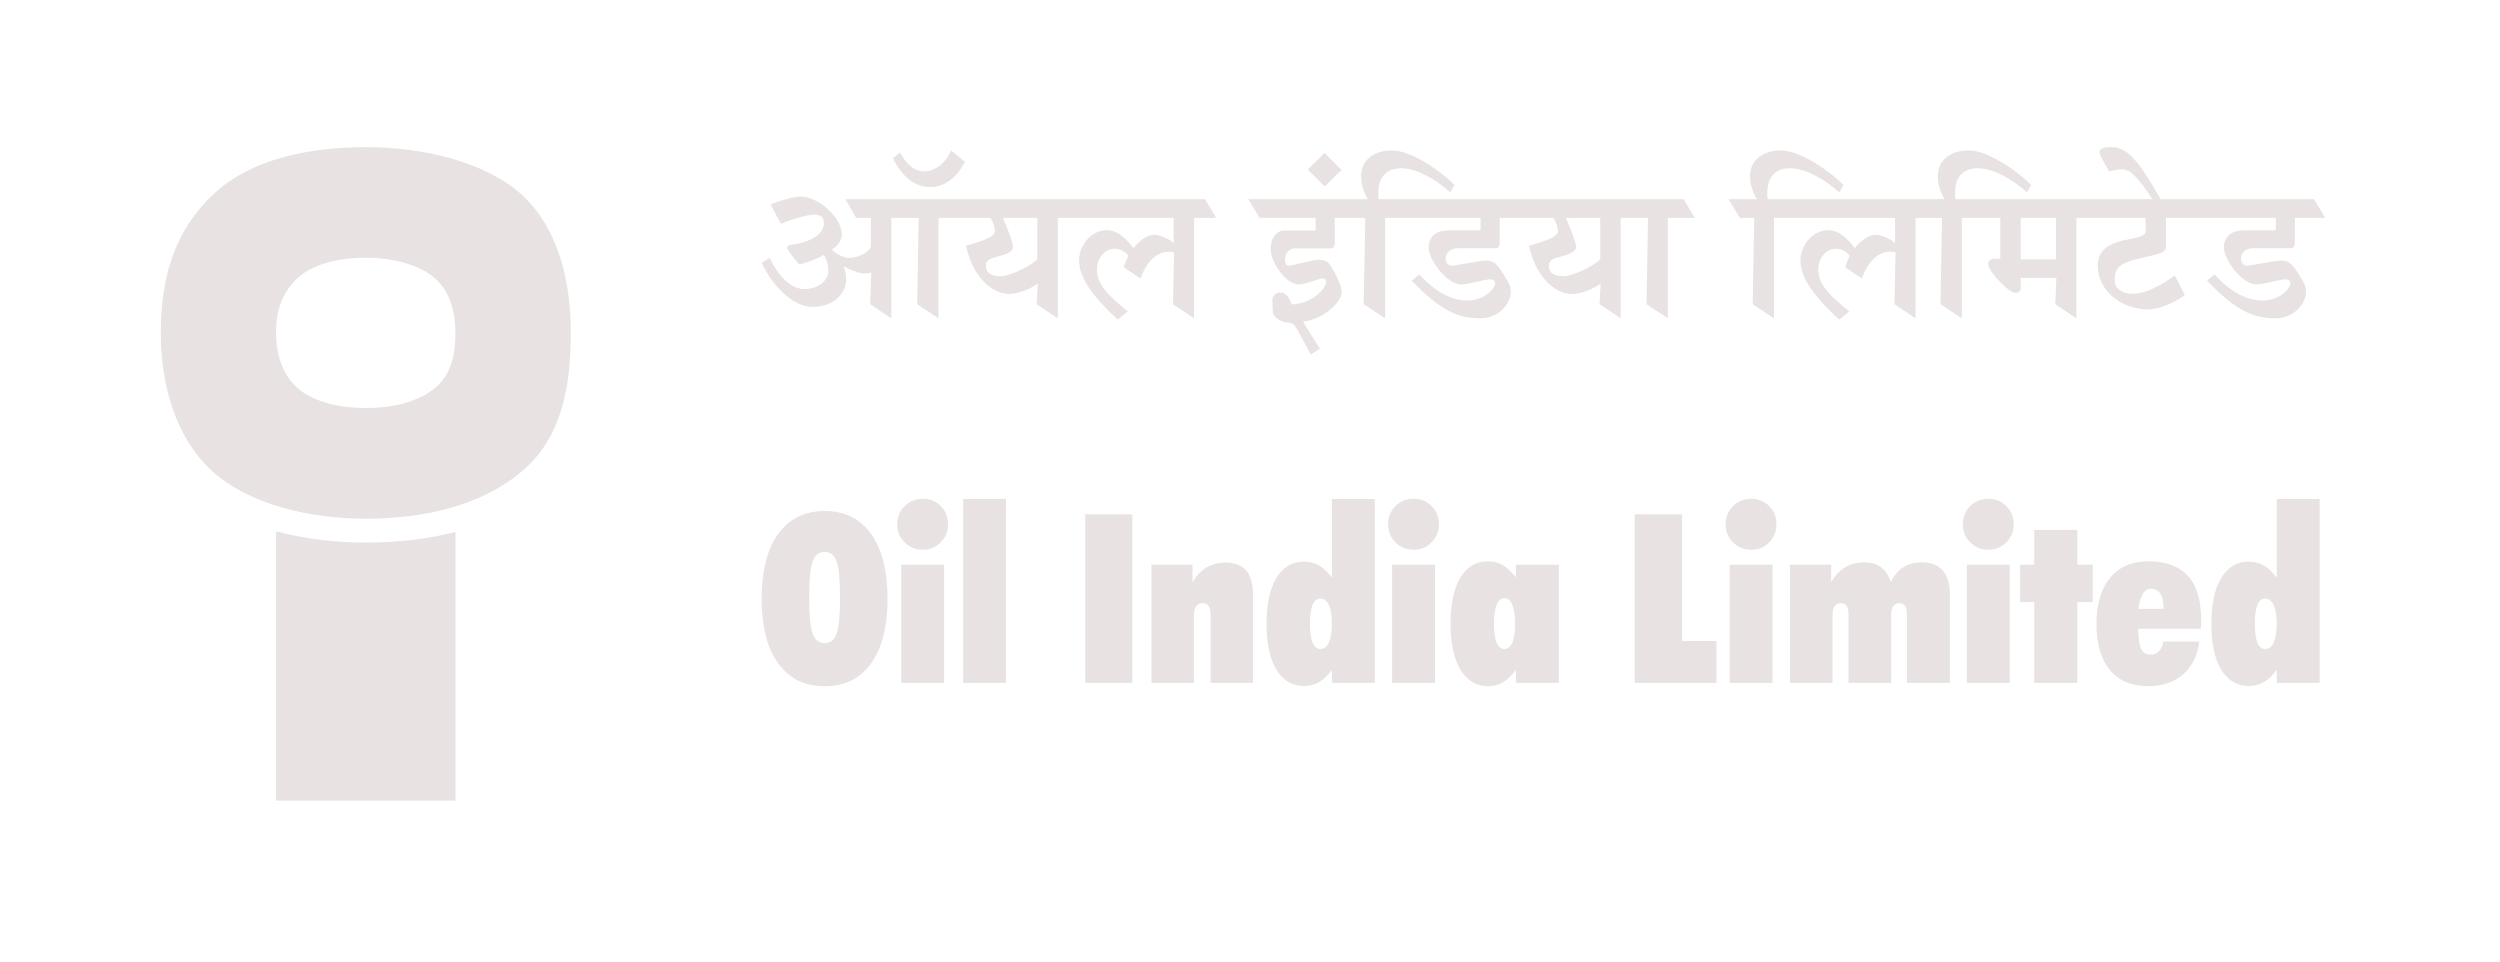 <?xml version="1.0" encoding="UTF-8"?>
<svg xmlns="http://www.w3.org/2000/svg" xmlns:xlink="http://www.w3.org/1999/xlink" width="130" zoomAndPan="magnify" viewBox="0 0 97.5 37.5" height="50" preserveAspectRatio="xMidYMid meet" version="1.0">
  <defs>
    <clipPath id="536edbebca">
      <path d="M 29 5.48 L 90.988 5.48 L 90.988 14 L 29 14 Z M 29 5.48 " clip-rule="nonzero"></path>
    </clipPath>
    <clipPath id="5451344b5f">
      <path d="M 29 19 L 90.988 19 L 90.988 27 L 29 27 Z M 29 19 " clip-rule="nonzero"></path>
    </clipPath>
    <clipPath id="6f4f2f8f10">
      <path d="M 10 20 L 18 20 L 18 31.387 L 10 31.387 Z M 10 20 " clip-rule="nonzero"></path>
    </clipPath>
    <clipPath id="7ef5bbe823">
      <path d="M 6 5.48 L 23 5.48 L 23 21 L 6 21 Z M 6 5.48 " clip-rule="nonzero"></path>
    </clipPath>
  </defs>
  <g clip-path="url(#536edbebca)">
    <path fill="#e8e2e2" d="M 80.184 8.496 L 80.184 10.113 L 78.809 10.113 L 78.809 8.496 Z M 30.016 10.059 L 29.703 10.25 C 30.18 11.25 30.977 11.969 31.699 11.969 C 32.469 11.969 33 11.477 33 10.895 C 33 10.746 32.973 10.562 32.906 10.406 L 32.922 10.391 C 33.078 10.504 33.574 10.668 33.668 10.668 C 33.773 10.668 33.887 10.66 33.98 10.625 L 33.938 11.863 L 34.762 12.414 L 34.762 8.496 L 35.828 8.496 L 35.77 11.863 L 36.602 12.414 L 36.602 8.496 L 38.625 8.496 C 38.754 8.688 38.805 8.914 38.805 9.02 C 38.805 9.098 38.703 9.211 38.613 9.254 C 38.449 9.34 37.902 9.539 37.676 9.574 C 37.895 10.684 38.613 11.465 39.371 11.465 C 39.684 11.465 40.152 11.285 40.473 11.066 L 40.43 11.863 L 41.254 12.414 L 41.254 8.496 L 45.773 8.496 L 45.773 9.488 C 45.602 9.312 45.234 9.156 45.027 9.156 C 44.785 9.156 44.453 9.348 44.203 9.68 C 43.828 9.184 43.508 8.977 43.16 8.977 C 42.605 8.977 42.086 9.512 42.086 10.164 C 42.086 10.719 42.426 11.387 43.594 12.465 L 43.984 12.145 C 43.23 11.535 42.781 11.086 42.781 10.527 C 42.781 10.078 43.066 9.703 43.473 9.703 C 43.699 9.703 43.898 9.816 44.004 9.98 C 43.953 10.078 43.855 10.305 43.828 10.426 L 44.48 10.859 C 44.75 10.113 45.168 9.816 45.602 9.816 C 45.652 9.816 45.73 9.824 45.789 9.844 L 45.746 11.863 L 46.57 12.414 L 46.57 8.496 L 47.43 8.496 L 46.996 7.77 L 32.973 7.77 L 33.391 8.496 L 33.965 8.496 L 33.965 9.574 C 33.965 9.801 33.496 10.059 33.121 10.059 C 32.93 10.059 32.652 9.938 32.445 9.738 C 32.738 9.539 32.828 9.34 32.828 9.121 C 32.828 8.508 31.941 7.664 31.203 7.664 C 30.977 7.664 30.371 7.84 30.051 7.969 L 30.457 8.73 C 31.012 8.496 31.586 8.359 31.766 8.375 C 31.984 8.375 32.133 8.453 32.133 8.688 C 32.133 9.078 31.734 9.418 30.91 9.539 C 30.734 9.566 30.691 9.617 30.691 9.652 C 30.691 9.715 30.969 10.094 31.168 10.312 C 31.5 10.242 31.906 10.078 32.133 9.938 C 32.227 10.086 32.305 10.328 32.305 10.562 C 32.305 10.961 31.898 11.273 31.375 11.273 C 30.891 11.273 30.406 10.859 30.016 10.059 Z M 35.098 5.945 L 34.828 6.18 C 35.219 6.945 35.699 7.293 36.289 7.293 C 36.824 7.293 37.305 6.945 37.633 6.312 L 37.094 5.867 C 36.867 6.391 36.434 6.684 36.086 6.684 C 35.715 6.684 35.418 6.512 35.098 5.945 Z M 40.453 8.496 L 40.453 10.121 C 40.105 10.434 39.344 10.773 39.023 10.773 C 38.605 10.773 38.449 10.605 38.449 10.371 C 38.449 10.191 38.562 10.094 38.805 10.035 C 39.359 9.895 39.508 9.793 39.508 9.625 C 39.508 9.469 39.316 8.965 39.117 8.5 Z M 51.121 13.82 L 51.477 13.602 L 50.816 12.543 C 51.605 12.465 52.324 11.785 52.324 11.398 C 52.324 11.129 52.109 10.684 51.848 10.305 C 51.762 10.184 51.648 10.129 51.398 10.129 C 51.223 10.129 50.348 10.363 50.277 10.363 C 50.191 10.363 50.113 10.312 50.113 10.113 C 50.113 9.887 50.277 9.695 50.484 9.688 L 51.91 9.688 C 51.996 9.688 52.055 9.617 52.055 9.48 L 52.055 8.496 L 53.246 8.496 L 53.184 11.863 L 54.02 12.414 L 54.02 8.496 L 57.742 8.496 L 57.742 8.984 L 56.492 8.984 C 55.969 8.984 55.719 9.262 55.719 9.652 C 55.719 10.148 56.449 11.094 56.977 11.094 C 57.289 11.094 57.871 10.895 58.113 10.895 C 58.262 10.895 58.312 10.973 58.312 11.023 C 58.312 11.273 57.887 11.719 57.219 11.719 C 56.613 11.719 55.996 11.406 55.355 10.703 L 55.059 10.945 C 56.16 12.09 56.82 12.414 57.75 12.414 C 58.398 12.414 58.922 11.883 58.922 11.371 C 58.922 11.18 58.867 11.059 58.617 10.668 C 58.34 10.227 58.219 10.164 57.93 10.164 C 57.707 10.164 56.707 10.371 56.613 10.363 C 56.5 10.355 56.379 10.25 56.379 10.121 C 56.379 9.836 56.578 9.68 56.883 9.68 L 58.34 9.68 C 58.426 9.68 58.488 9.602 58.488 9.469 L 58.488 8.496 L 60.578 8.496 C 60.707 8.688 60.762 8.914 60.762 9.02 C 60.762 9.098 60.656 9.211 60.57 9.254 C 60.406 9.34 59.859 9.539 59.633 9.574 C 59.848 10.684 60.57 11.465 61.324 11.465 C 61.637 11.465 62.105 11.285 62.426 11.066 L 62.383 11.863 L 63.207 12.414 L 63.207 8.496 L 64.273 8.496 L 64.215 11.863 L 65.047 12.414 L 65.047 8.496 L 66.098 8.496 L 65.664 7.77 L 53.773 7.77 C 53.75 7.684 53.758 7.586 53.758 7.5 C 53.758 6.945 54.043 6.562 54.633 6.562 C 55.25 6.562 55.988 6.988 56.559 7.5 L 56.727 7.215 C 56.238 6.711 55.051 5.867 54.297 5.867 C 53.566 5.867 53.082 6.25 53.082 6.883 C 53.082 7.207 53.203 7.527 53.348 7.77 L 48.688 7.77 L 49.121 8.496 L 51.309 8.496 L 51.309 8.992 L 50.094 8.992 C 49.828 8.977 49.559 9.227 49.559 9.715 C 49.559 10.27 50.191 11.094 50.633 11.094 C 50.945 11.094 51.422 10.859 51.57 10.859 C 51.676 10.859 51.719 10.93 51.719 10.996 C 51.719 11.223 51.223 11.84 50.375 11.875 C 50.242 11.508 50.105 11.406 49.906 11.406 C 49.758 11.406 49.625 11.543 49.625 11.691 C 49.625 11.891 49.625 12.195 49.672 12.281 C 49.75 12.438 50.008 12.562 50.164 12.57 C 50.32 12.578 50.426 12.605 50.512 12.727 C 50.609 12.855 50.91 13.438 51.121 13.82 Z M 52.316 6.625 L 51.656 5.965 L 51.004 6.613 L 51.664 7.273 Z M 62.41 8.496 L 62.41 10.121 C 62.062 10.434 61.297 10.773 60.977 10.773 C 60.562 10.773 60.406 10.605 60.406 10.371 C 60.406 10.191 60.516 10.094 60.762 10.035 C 61.316 9.895 61.465 9.793 61.465 9.625 C 61.465 9.469 61.273 8.965 61.074 8.5 Z M 67.852 8.496 L 68.414 8.496 L 68.355 11.863 L 69.188 12.414 L 69.188 8.496 L 73.906 8.496 L 73.906 9.488 C 73.734 9.312 73.371 9.156 73.16 9.156 C 72.918 9.156 72.59 9.348 72.336 9.68 C 71.965 9.184 71.645 8.977 71.297 8.977 C 70.738 8.977 70.219 9.512 70.219 10.164 C 70.219 10.719 70.559 11.387 71.73 12.465 L 72.121 12.145 C 71.363 11.535 70.914 11.086 70.914 10.527 C 70.914 10.078 71.199 9.703 71.609 9.703 C 71.832 9.703 72.031 9.816 72.137 9.98 C 72.086 10.078 71.988 10.305 71.965 10.426 L 72.613 10.859 C 72.883 10.113 73.301 9.816 73.734 9.816 C 73.785 9.816 73.863 9.824 73.926 9.844 L 73.883 11.863 L 74.707 12.414 L 74.707 8.496 L 75.738 8.496 L 75.68 11.863 L 76.512 12.414 L 76.512 8.496 L 78.012 8.496 L 78.012 10.094 L 77.762 10.094 C 77.621 10.094 77.543 10.191 77.543 10.285 C 77.543 10.598 78.352 11.422 78.586 11.422 C 78.723 11.422 78.809 11.352 78.809 11.23 L 78.809 10.84 L 80.199 10.84 L 80.156 11.863 L 80.98 12.414 L 80.98 8.496 L 83.68 8.496 L 83.68 9 C 83.68 9.141 83.637 9.227 82.984 9.34 C 82.004 9.512 81.812 9.938 81.812 10.383 C 81.812 11.273 82.672 12.066 83.781 12.066 C 84.234 12.066 84.867 11.77 85.207 11.508 L 84.816 10.746 C 84.285 11.129 83.68 11.457 83.184 11.457 C 82.742 11.457 82.473 11.258 82.473 10.902 C 82.473 10.391 82.75 10.234 83.559 10.051 C 84.434 9.852 84.477 9.824 84.477 9.559 L 84.477 8.496 L 88.754 8.496 L 88.754 8.984 L 87.504 8.984 C 86.984 8.984 86.734 9.262 86.734 9.652 C 86.734 10.148 87.461 11.094 87.992 11.094 C 88.305 11.094 88.887 10.895 89.129 10.895 C 89.277 10.895 89.328 10.973 89.328 11.023 C 89.328 11.273 88.902 11.719 88.234 11.719 C 87.629 11.719 87.012 11.406 86.367 10.703 L 86.074 10.945 C 87.176 12.09 87.836 12.414 88.766 12.414 C 89.414 12.414 89.934 11.883 89.934 11.371 C 89.938 11.18 89.883 11.059 89.633 10.668 C 89.355 10.227 89.234 10.164 88.945 10.164 C 88.723 10.164 87.723 10.371 87.629 10.363 C 87.516 10.355 87.395 10.25 87.395 10.121 C 87.395 9.836 87.594 9.68 87.895 9.68 L 89.355 9.68 C 89.441 9.68 89.5 9.602 89.5 9.469 L 89.5 8.496 L 90.684 8.496 L 90.246 7.77 L 84.27 7.77 C 83.797 6.977 83.461 6.395 83.078 6.051 C 82.758 5.766 82.508 5.738 82.348 5.738 C 82.141 5.738 81.883 5.754 81.883 5.922 C 81.883 6.023 81.926 6.102 82.254 6.691 C 82.383 6.648 82.582 6.605 82.758 6.605 C 82.93 6.605 83.078 6.684 83.199 6.805 C 83.43 7.027 83.625 7.277 83.945 7.77 L 76.27 7.77 C 76.242 7.684 76.25 7.586 76.25 7.5 C 76.25 6.945 76.535 6.562 77.129 6.562 C 77.742 6.562 78.48 6.988 79.055 7.5 L 79.219 7.215 C 78.73 6.711 77.543 5.867 76.789 5.867 C 76.059 5.867 75.574 6.25 75.574 6.883 C 75.574 7.207 75.695 7.527 75.844 7.77 L 68.945 7.77 C 68.918 7.684 68.926 7.586 68.926 7.5 C 68.926 6.945 69.211 6.562 69.801 6.562 C 70.418 6.562 71.156 6.988 71.73 7.5 L 71.895 7.215 C 71.41 6.711 70.219 5.867 69.465 5.867 C 68.734 5.867 68.25 6.25 68.25 6.883 C 68.25 7.207 68.371 7.527 68.52 7.77 L 67.414 7.77 Z M 67.852 8.496 " fill-opacity="1" fill-rule="evenodd"></path>
  </g>
  <g clip-path="url(#5451344b5f)">
    <path fill="#e8e2e2" d="M 31.559 23.305 C 31.559 23.988 31.602 24.457 31.691 24.707 C 31.781 24.957 31.938 25.082 32.164 25.082 C 32.387 25.082 32.543 24.957 32.629 24.711 C 32.719 24.465 32.762 23.996 32.762 23.305 C 32.762 22.613 32.719 22.145 32.629 21.895 C 32.543 21.648 32.387 21.523 32.164 21.523 C 31.938 21.523 31.781 21.648 31.691 21.902 C 31.602 22.152 31.559 22.621 31.559 23.305 Z M 29.703 23.352 C 29.703 22.262 29.918 21.422 30.348 20.824 C 30.781 20.227 31.383 19.93 32.164 19.93 C 32.941 19.93 33.543 20.227 33.973 20.824 C 34.398 21.418 34.613 22.262 34.613 23.352 C 34.613 24.438 34.398 25.277 33.973 25.871 C 33.547 26.465 32.945 26.762 32.164 26.762 C 31.383 26.762 30.773 26.465 30.348 25.867 C 29.918 25.273 29.703 24.434 29.703 23.352 Z M 34.992 20.445 C 34.992 20.164 35.086 19.93 35.281 19.738 C 35.473 19.547 35.707 19.453 35.984 19.453 C 36.266 19.453 36.5 19.547 36.688 19.738 C 36.879 19.926 36.973 20.164 36.973 20.445 C 36.973 20.723 36.879 20.957 36.688 21.152 C 36.496 21.344 36.262 21.441 35.984 21.441 C 35.707 21.441 35.473 21.344 35.281 21.152 C 35.086 20.961 34.992 20.727 34.992 20.445 Z M 35.148 26.633 L 35.148 22.023 L 36.82 22.023 L 36.82 26.633 Z M 37.566 26.633 L 37.566 19.461 L 39.234 19.461 L 39.234 26.633 Z M 42.324 26.633 L 42.324 20.059 L 44.16 20.059 L 44.16 26.633 Z M 44.906 26.633 L 44.906 22.023 L 46.508 22.023 L 46.508 22.707 C 46.668 22.445 46.848 22.254 47.059 22.129 C 47.27 22.004 47.516 21.941 47.801 21.941 C 48.148 21.941 48.414 22.043 48.598 22.25 C 48.777 22.457 48.867 22.762 48.867 23.164 L 48.867 26.633 L 47.211 26.633 L 47.211 23.945 C 47.211 23.809 47.184 23.703 47.129 23.629 C 47.078 23.559 46.996 23.523 46.887 23.523 C 46.789 23.523 46.711 23.566 46.652 23.645 C 46.594 23.727 46.562 23.836 46.562 23.977 L 46.562 26.633 Z M 51.09 24.328 C 51.09 24.652 51.125 24.898 51.191 25.062 C 51.262 25.23 51.363 25.312 51.496 25.312 C 51.637 25.312 51.75 25.227 51.828 25.055 C 51.906 24.883 51.945 24.641 51.945 24.328 C 51.945 24.016 51.906 23.773 51.828 23.602 C 51.75 23.43 51.637 23.344 51.496 23.344 C 51.363 23.344 51.262 23.426 51.191 23.59 C 51.125 23.754 51.09 24 51.09 24.328 Z M 51.945 26.633 L 51.945 26.121 C 51.789 26.34 51.625 26.496 51.449 26.598 C 51.27 26.703 51.074 26.754 50.863 26.754 C 50.398 26.754 50.035 26.539 49.777 26.113 C 49.523 25.691 49.395 25.094 49.395 24.328 C 49.395 23.562 49.523 22.965 49.781 22.539 C 50.039 22.113 50.398 21.902 50.863 21.902 C 51.074 21.902 51.266 21.953 51.438 22.051 C 51.613 22.152 51.781 22.312 51.945 22.531 L 51.945 19.461 L 53.617 19.461 L 53.617 26.633 Z M 54.137 20.445 C 54.137 20.164 54.23 19.93 54.422 19.738 C 54.617 19.547 54.852 19.453 55.129 19.453 C 55.41 19.453 55.645 19.547 55.832 19.738 C 56.023 19.926 56.117 20.164 56.117 20.445 C 56.117 20.723 56.023 20.957 55.832 21.152 C 55.641 21.344 55.406 21.441 55.129 21.441 C 54.852 21.441 54.617 21.344 54.422 21.152 C 54.23 20.961 54.137 20.727 54.137 20.445 Z M 54.293 26.633 L 54.293 22.023 L 55.965 22.023 L 55.965 26.633 Z M 58.266 24.328 C 58.266 24.652 58.301 24.898 58.367 25.066 C 58.434 25.23 58.535 25.312 58.672 25.312 C 58.809 25.312 58.91 25.23 58.98 25.059 C 59.051 24.891 59.086 24.645 59.086 24.328 C 59.086 24.004 59.051 23.758 58.98 23.586 C 58.91 23.418 58.809 23.332 58.672 23.332 C 58.539 23.332 58.438 23.418 58.371 23.586 C 58.301 23.754 58.266 24 58.266 24.328 Z M 59.121 26.633 L 59.121 26.121 C 58.957 26.344 58.789 26.508 58.613 26.609 C 58.434 26.711 58.246 26.762 58.039 26.762 C 57.578 26.762 57.219 26.547 56.961 26.121 C 56.699 25.691 56.57 25.094 56.57 24.328 C 56.57 23.551 56.699 22.953 56.953 22.527 C 57.211 22.102 57.57 21.891 58.039 21.891 C 58.246 21.891 58.441 21.941 58.613 22.043 C 58.789 22.145 58.957 22.305 59.121 22.52 L 59.121 22.023 L 60.793 22.023 L 60.793 26.633 Z M 63.754 26.633 L 63.754 20.059 L 65.602 20.059 L 65.602 25 L 66.945 25 L 66.945 26.633 Z M 67.301 20.445 C 67.301 20.164 67.398 19.93 67.59 19.738 C 67.781 19.547 68.02 19.453 68.297 19.453 C 68.574 19.453 68.809 19.547 69 19.738 C 69.188 19.926 69.281 20.164 69.281 20.445 C 69.281 20.723 69.188 20.957 68.996 21.152 C 68.805 21.344 68.574 21.441 68.297 21.441 C 68.02 21.441 67.781 21.344 67.59 21.152 C 67.398 20.961 67.301 20.727 67.301 20.445 Z M 67.457 26.633 L 67.457 22.023 L 69.129 22.023 L 69.129 26.633 Z M 69.812 26.633 L 69.812 22.023 L 71.414 22.023 L 71.414 22.707 C 71.57 22.441 71.754 22.246 71.969 22.121 C 72.176 21.996 72.426 21.93 72.707 21.93 C 72.969 21.93 73.188 21.996 73.363 22.125 C 73.535 22.25 73.66 22.445 73.738 22.707 C 73.867 22.441 74.031 22.246 74.23 22.121 C 74.434 21.996 74.676 21.93 74.961 21.93 C 75.312 21.93 75.582 22.035 75.766 22.246 C 75.949 22.457 76.043 22.762 76.043 23.164 L 76.043 26.633 L 74.371 26.633 L 74.371 23.945 C 74.371 23.805 74.344 23.695 74.293 23.629 C 74.242 23.559 74.164 23.523 74.062 23.523 C 73.965 23.523 73.891 23.566 73.836 23.645 C 73.785 23.723 73.754 23.832 73.754 23.977 L 73.754 26.633 L 72.094 26.633 L 72.094 23.945 C 72.094 23.805 72.066 23.695 72.02 23.629 C 71.969 23.559 71.891 23.523 71.785 23.523 C 71.688 23.523 71.605 23.566 71.551 23.645 C 71.496 23.723 71.469 23.832 71.469 23.977 L 71.469 26.633 Z M 76.551 20.445 C 76.551 20.164 76.648 19.93 76.84 19.738 C 77.031 19.547 77.27 19.453 77.547 19.453 C 77.824 19.453 78.059 19.547 78.25 19.738 C 78.438 19.926 78.531 20.164 78.531 20.445 C 78.531 20.723 78.438 20.957 78.246 21.152 C 78.055 21.344 77.824 21.441 77.547 21.441 C 77.27 21.441 77.031 21.344 76.84 21.152 C 76.648 20.961 76.551 20.727 76.551 20.445 Z M 76.707 26.633 L 76.707 22.023 L 78.379 22.023 L 78.379 26.633 Z M 79.336 26.633 L 79.336 23.48 L 78.785 23.48 L 78.785 22.023 L 79.336 22.023 L 79.336 20.668 L 81.016 20.668 L 81.016 22.023 L 81.617 22.023 L 81.617 23.48 L 81.016 23.48 L 81.016 26.633 Z M 83.395 23.746 L 84.379 23.746 C 84.379 23.484 84.336 23.289 84.254 23.156 C 84.172 23.027 84.047 22.961 83.883 22.961 C 83.754 22.961 83.648 23.027 83.57 23.156 C 83.492 23.281 83.434 23.48 83.395 23.746 Z M 85.773 25.02 C 85.707 25.559 85.5 25.984 85.145 26.297 C 84.793 26.605 84.34 26.762 83.789 26.762 C 83.141 26.762 82.641 26.555 82.289 26.133 C 81.938 25.715 81.762 25.121 81.762 24.344 C 81.762 23.566 81.941 22.965 82.297 22.535 C 82.648 22.105 83.145 21.891 83.777 21.891 C 84.473 21.891 84.988 22.082 85.332 22.465 C 85.676 22.844 85.844 23.418 85.844 24.188 C 85.848 24.277 85.844 24.344 85.844 24.391 C 85.844 24.438 85.84 24.48 85.832 24.52 L 83.395 24.52 L 83.395 24.582 C 83.395 24.922 83.434 25.164 83.508 25.312 C 83.586 25.461 83.711 25.531 83.883 25.531 C 84.012 25.531 84.117 25.492 84.195 25.406 C 84.277 25.324 84.336 25.191 84.371 25.02 Z M 87.938 24.328 C 87.938 24.652 87.973 24.898 88.039 25.062 C 88.105 25.23 88.207 25.312 88.344 25.312 C 88.484 25.312 88.598 25.227 88.676 25.055 C 88.754 24.883 88.793 24.641 88.793 24.328 C 88.793 24.016 88.754 23.773 88.676 23.602 C 88.598 23.43 88.484 23.344 88.344 23.344 C 88.207 23.344 88.105 23.426 88.039 23.59 C 87.973 23.754 87.938 24 87.938 24.328 Z M 88.793 26.633 L 88.793 26.121 C 88.637 26.34 88.473 26.496 88.293 26.598 C 88.117 26.703 87.922 26.754 87.711 26.754 C 87.242 26.754 86.883 26.539 86.625 26.113 C 86.371 25.691 86.242 25.094 86.242 24.328 C 86.242 23.562 86.371 22.965 86.629 22.539 C 86.887 22.113 87.246 21.902 87.711 21.902 C 87.922 21.902 88.113 21.953 88.285 22.051 C 88.461 22.152 88.629 22.312 88.793 22.531 L 88.793 19.461 L 90.465 19.461 L 90.465 26.633 Z M 88.793 26.633 " fill-opacity="1" fill-rule="evenodd"></path>
  </g>
  <g clip-path="url(#6f4f2f8f10)">
    <path fill="#e8e2e2" d="M 10.766 20.73 L 10.805 20.73 C 11.918 21.027 13.113 21.16 14.266 21.16 C 15.418 21.16 16.617 21.043 17.762 20.746 L 17.762 31.223 L 10.766 31.223 Z M 10.766 20.73 " fill-opacity="1" fill-rule="evenodd"></path>
  </g>
  <g clip-path="url(#7ef5bbe823)">
    <path fill="#e8e2e2" d="M 14.266 5.738 C 16.453 5.738 18.902 6.289 20.355 7.598 C 21.789 8.926 22.262 10.988 22.262 12.977 C 22.262 14.98 21.941 16.953 20.488 18.262 C 18.848 19.75 16.453 20.23 14.266 20.23 C 12.078 20.23 9.719 19.68 8.27 18.371 C 6.836 17.062 6.27 14.984 6.27 12.977 C 6.27 10.82 6.816 8.941 8.383 7.523 C 9.812 6.199 12.078 5.738 14.266 5.738 Z M 14.254 10.051 C 15.223 10.051 16.289 10.285 16.914 10.812 C 17.559 11.344 17.762 12.188 17.762 12.984 C 17.762 13.793 17.609 14.59 16.984 15.117 C 16.27 15.715 15.223 15.914 14.254 15.914 C 13.305 15.914 12.273 15.699 11.648 15.168 C 11.004 14.641 10.766 13.793 10.766 12.984 C 10.766 12.105 11.004 11.359 11.68 10.781 C 12.309 10.25 13.305 10.055 14.254 10.051 " fill-opacity="1" fill-rule="evenodd"></path>
  </g>
</svg>
